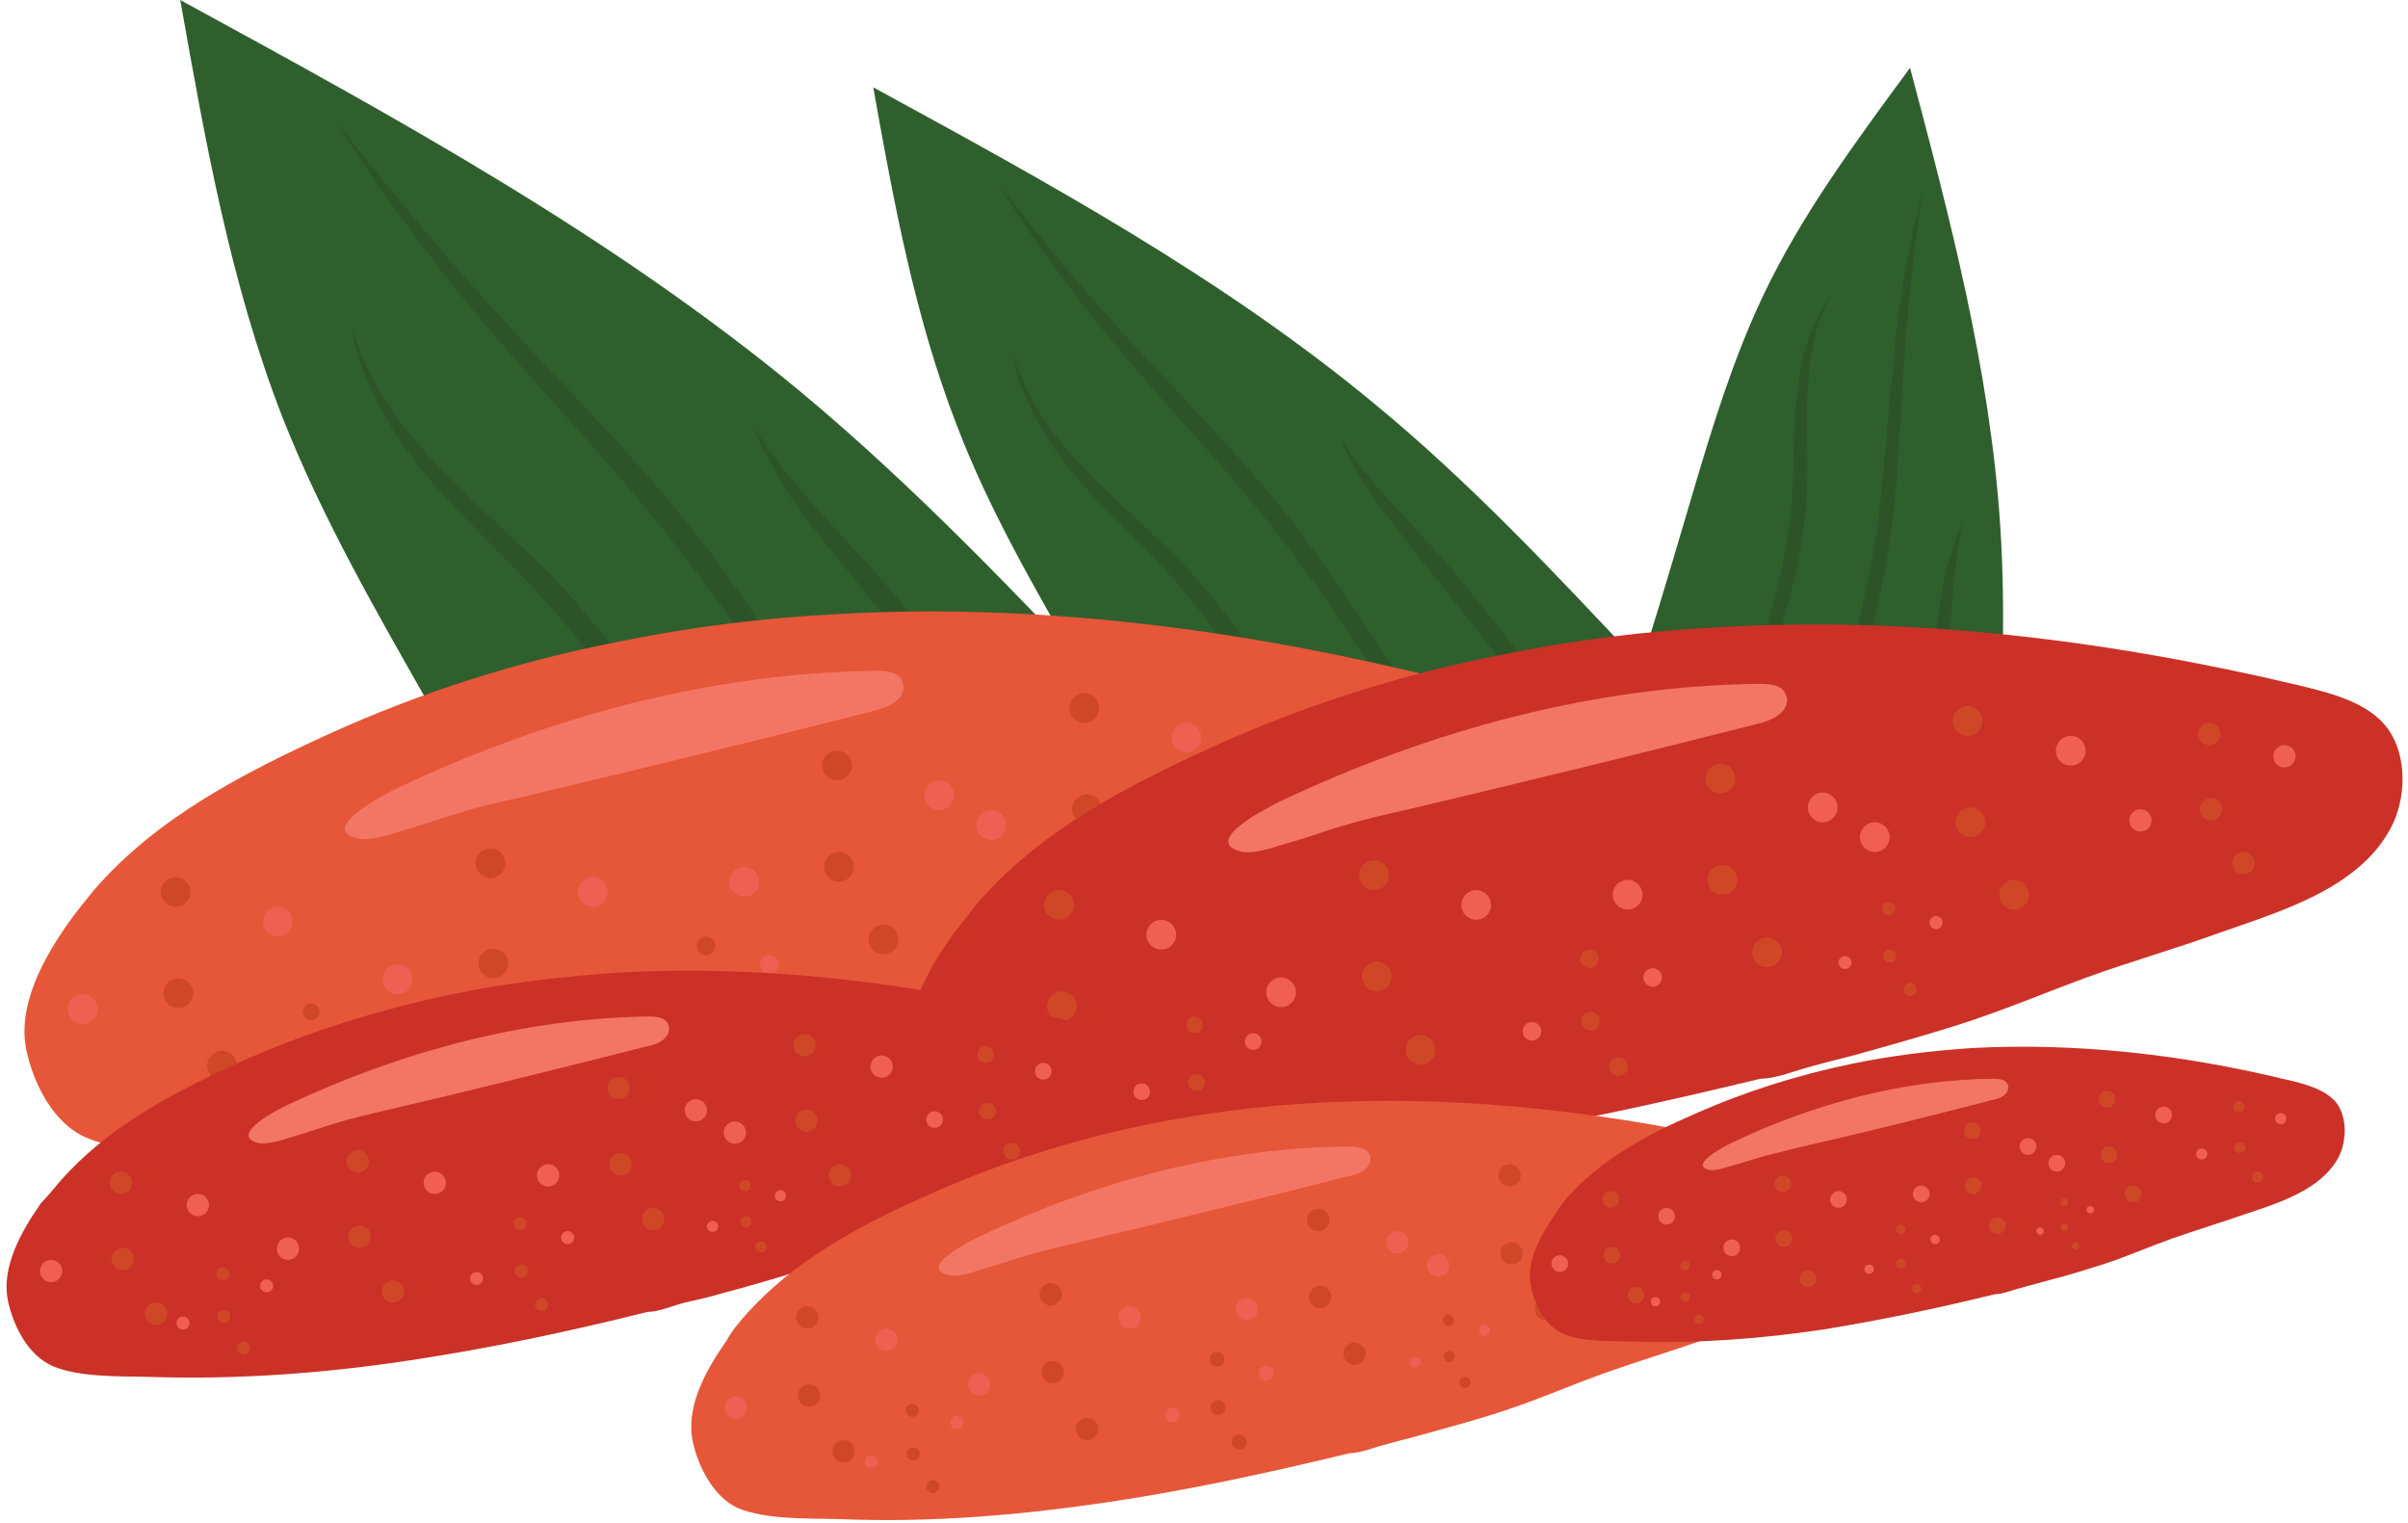 <?xml version="1.0" encoding="UTF-8"?>
<!DOCTYPE svg PUBLIC '-//W3C//DTD SVG 1.0//EN'
          'http://www.w3.org/TR/2001/REC-SVG-20010904/DTD/svg10.dtd'>
<svg height="163.9" preserveAspectRatio="xMidYMid meet" version="1.0" viewBox="88.0 135.7 259.2 163.9" width="259.2" xmlns="http://www.w3.org/2000/svg" xmlns:xlink="http://www.w3.org/1999/xlink" zoomAndPan="magnify"
><g
  ><g id="change1_1"
    ><path d="M270.2,188.8c2.1-7.1,4.3-14.3,7.5-21.1c4.2-8.9,10.1-16.8,15.9-24.7c4.3,16.2,8.6,32.5,9.7,49.2 c0.7,10.4,0.1,20.7-0.5,31.1c-0.3,4.6-0.5,9.2-1.8,13.6c0.3-0.9-9.9-7.1-11.1-7.8c-4-2.6-8.1-5-12.2-7.2c-4.1-2.2-8.4-4-12.6-6 c-2-1-2.5-1.4-2-3.6c0.6-2.4,1.4-4.8,2.2-7.2C267,199.7,268.6,194.2,270.2,188.8z" fill="#305F2E"
    /></g
    ><g id="change2_1"
    ><path d="M285.4,166.9c-1.3,2.1-2,4.5-2.4,6.9c-0.4,2.4-0.5,4.9-0.5,7.3c0,2.5,0.1,4.9,0,7.4c-0.1,2.5-0.4,5-0.9,7.5 c-0.5,2.5-1.1,4.9-1.9,7.3l-0.6,1.8l-0.6,1.8c-0.4,1.2-0.9,2.3-1.4,3.5c-1.9,4.6-4.2,9-6.6,13.3c1.8-4.6,3.7-9.2,5.4-13.8 c1.7-4.6,3.1-9.3,4.1-14.1c0.5-2.4,0.8-4.8,0.9-7.3c0.2-2.4,0.1-4.9,0.3-7.4c0.1-2.5,0.4-5,1-7.4c0.3-1.2,0.7-2.4,1.3-3.5 C284,168.9,284.7,167.9,285.4,166.9z" fill="#2D5428"
    /></g
    ><g id="change2_2"
    ><path d="M295,156.1c-1,6.5-1.7,13-2.1,19.6c-0.2,3.3-0.4,6.6-0.6,9.9c-0.2,3.3-0.6,6.6-1.1,9.9 c-0.6,3.3-1.3,6.5-2.1,9.7c-0.8,3.2-1.5,6.4-2.4,9.6c-1.6,6.4-3.3,12.8-5.1,19.1c1.2-6.5,2.5-12.9,3.9-19.4 c0.7-3.2,1.4-6.4,2.1-9.6c0.7-3.2,1.4-6.4,2-9.6c0.6-3.2,0.9-6.5,1.2-9.7c0.3-3.3,0.5-6.6,0.9-9.8C292.2,169,293.3,162.5,295,156.1 z" fill="#2D5428"
    /></g
    ><g id="change2_3"
    ><path d="M299.4,191.6c-0.9,3.6-1.1,7.3-1.4,11.1c-0.1,1.9-0.3,3.7-0.5,5.6c-0.2,1.9-0.5,3.7-0.8,5.6 c-0.6,3.7-1.4,7.4-2.3,11c-0.9,3.6-2,7.2-3.4,10.7l2.1-11c0.7-3.7,1.3-7.3,1.9-11c0.3-1.8,0.6-3.7,0.8-5.5c0.1-0.9,0.3-1.8,0.4-2.8 c0.1-0.9,0.3-1.8,0.4-2.8c0.2-1.8,0.5-3.7,0.9-5.6C298.1,195.1,298.6,193.3,299.4,191.6z" fill="#2D5428"
    /></g
  ></g
  ><g
  ><g id="change1_3"
    ><path d="M203.9,206.9c-4.7-8.2-9.5-16.5-12.9-25.4c-4.5-11.6-6.8-24-9-36.4c18.7,10.2,37.6,20.5,54,34.1 c10.2,8.4,19.3,18.1,28.3,27.7c4,4.2,8,8.5,10.9,13.6c-0.6-1-15.2,3-16.9,3.4c-5.8,1.4-11.6,3.1-17.3,5c-5.6,1.9-11,4.3-16.6,6.4 c-2.6,1-3.5,1.1-5.1-1.3c-1.8-2.6-3.2-5.5-4.8-8.3C211.2,219.5,207.5,213.2,203.9,206.9z" fill="#305F2E"
    /></g
    ><g id="change2_7"
    ><path d="M197,173.7c0.9,3,2.4,5.8,4.2,8.3c1.8,2.5,4,4.7,6.3,6.9c2.3,2.1,4.6,4.3,6.9,6.5c2.2,2.3,4.3,4.7,6.2,7.3 c1.9,2.6,3.6,5.3,5.1,8.1l1.1,2.1l1.1,2.1c0.7,1.4,1.4,2.9,2,4.3c2.6,5.8,4.7,11.8,6.6,17.8c-2.7-5.7-5.2-11.5-8-17.1 c-2.8-5.6-5.9-11.1-9.5-16.1c-1.8-2.5-3.8-4.9-5.9-7.2c-2.1-2.3-4.4-4.4-6.6-6.7c-2.2-2.3-4.3-4.7-6-7.5c-0.8-1.4-1.6-2.8-2.2-4.3 C197.6,176.8,197.2,175.3,197,173.7z" fill="#2D5428"
    /></g
    ><g id="change2_8"
    ><path d="M195.4,155.4c5.1,6.6,10.5,13,16.2,19.1c2.9,3,5.7,6.1,8.6,9.2c2.8,3.1,5.6,6.3,8.1,9.7 c2.5,3.4,4.9,6.9,7.2,10.4c2.3,3.5,4.6,7,6.8,10.6c4.5,7.1,8.9,14.2,13.2,21.4c-5-6.7-9.8-13.6-14.5-20.5 c-2.4-3.4-4.7-6.9-7.1-10.4c-2.3-3.5-4.7-6.9-7.2-10.2c-2.5-3.3-5.2-6.5-7.9-9.6c-2.7-3.1-5.6-6.2-8.3-9.4 C204.9,169.3,199.8,162.5,195.4,155.4z" fill="#2D5428"
    /></g
    ><g id="change2_9"
    ><path d="M232,182.4c2.5,4.1,5.8,7.4,9,10.9c1.6,1.7,3.2,3.5,4.7,5.4c1.5,1.8,3,3.7,4.5,5.6 c2.9,3.8,5.6,7.7,8.2,11.7c2.5,4,4.9,8.2,6.9,12.5l-8.3-11.6c-2.8-3.8-5.6-7.6-8.5-11.4c-1.4-1.9-2.9-3.7-4.4-5.6 c-0.7-0.9-1.5-1.9-2.2-2.8c-0.8-0.9-1.5-1.8-2.2-2.8c-1.5-1.8-3-3.7-4.3-5.7C234.1,186.7,232.9,184.6,232,182.4z" fill="#2D5428"
    /></g
  ></g
  ><g
  ><g id="change1_2"
    ><path d="M134.4,211.9c-5.8-10.2-11.7-20.4-16-31.3c-5.6-14.4-8.3-29.7-11-44.9c23.1,12.6,46.4,25.3,66.7,42.1 c12.5,10.4,23.8,22.3,34.9,34.1c4.9,5.2,9.9,10.5,13.5,16.7c-0.7-1.3-18.8,3.7-20.8,4.2c-7.2,1.8-14.3,3.8-21.4,6.2 c-6.9,2.4-13.6,5.3-20.4,7.9c-3.2,1.2-4.3,1.3-6.2-1.6c-2.2-3.2-3.9-6.8-5.9-10.2C143.3,227.4,138.9,219.6,134.4,211.9z" fill="#305F2E"
    /></g
    ><g id="change2_4"
    ><path d="M125.9,170.9c1.1,3.8,2.9,7.2,5.2,10.2c2.3,3.1,5,5.8,7.8,8.5c2.8,2.6,5.7,5.3,8.5,8.1 c2.7,2.8,5.3,5.9,7.6,9.1c2.3,3.2,4.4,6.5,6.3,10l1.4,2.6l1.3,2.6c0.9,1.8,1.7,3.5,2.5,5.3c3.2,7.2,5.7,14.5,8.1,21.9 c-3.3-7-6.5-14.2-9.9-21.1c-3.4-6.9-7.2-13.7-11.7-19.9c-2.2-3.1-4.7-6.1-7.3-8.9c-2.6-2.8-5.4-5.5-8.1-8.3 c-2.7-2.8-5.3-5.8-7.4-9.2c-1-1.7-2-3.4-2.7-5.3C126.7,174.8,126.1,172.9,125.9,170.9z" fill="#2D5428"
    /></g
    ><g id="change2_5"
    ><path d="M123.9,148.4c6.4,8.2,13,16.1,20,23.6c3.5,3.8,7.1,7.5,10.6,11.3c3.5,3.8,6.9,7.8,10,11.9 c3.1,4.2,6,8.5,8.8,12.8c2.8,4.4,5.6,8.7,8.4,13c5.5,8.7,11,17.5,16.3,26.4c-6.1-8.3-12.1-16.8-17.9-25.3c-3-4.2-5.8-8.5-8.7-12.8 c-2.9-4.3-5.8-8.6-8.9-12.6c-3.1-4.1-6.4-8-9.8-11.9c-3.4-3.9-6.9-7.7-10.3-11.6C135.6,165.4,129.4,157.1,123.9,148.4z" fill="#2D5428"
    /></g
    ><g id="change2_6"
    ><path d="M169.1,181.6c3.1,5,7.2,9.2,11.1,13.5c2,2.1,3.9,4.4,5.8,6.6c1.9,2.2,3.7,4.6,5.5,6.9 c3.6,4.7,7,9.5,10.1,14.5c3.1,5,6,10.1,8.6,15.4L200,224.2c-3.4-4.7-6.9-9.4-10.5-14.1c-1.8-2.3-3.6-4.6-5.4-6.9 c-0.9-1.2-1.8-2.3-2.7-3.4c-0.9-1.1-1.8-2.3-2.8-3.4c-1.8-2.3-3.7-4.6-5.4-7C171.7,186.9,170.1,184.4,169.1,181.6z" fill="#2D5428"
    /></g
  ></g
  ><g
  ><g id="change3_1"
    ><path d="M98.2,231.4c6.7-7.7,16-12.5,25.2-16.7c9.9-4.5,20.3-7.8,31-9.9c7.8-1.6,15.7-2.6,23.6-3 c20.8-1.2,41.8,1.4,62.1,6.2c3.3,0.8,7.7,1.8,9.8,4.7c2.2,3,2,7.7,0.3,10.8c-3.5,6.5-11.9,8.9-18.4,11.2c-4.7,1.7-9.6,3.1-14.3,4.8 c-4.6,1.7-9.1,3.6-13.8,5.1c-3.5,1.1-7,2.1-10.6,3.1c-1.8,0.5-3.6,0.9-5.3,1.4c-1.6,0.4-3.7,1.3-5.4,1.3 c-11.2,2.7-22.5,5.2-33.9,6.9c-12.3,1.8-24.7,2.8-37.1,2.4c-4.3-0.1-10.2,0.2-14.2-1.6c-3.4-1.5-5.5-5.6-6.3-9.1 c-1.2-5,1.9-10.4,4.7-14.3C96.4,233.6,97.3,232.5,98.2,231.4z" fill="#E65638"
    /></g
    ><g id="change4_1"
    ><path d="M130.8,220.5c16.1-7.6,33.7-12.4,51.5-12.6c1.1,0,2.4,0.1,2.8,1.1c0.4,0.8,0,1.7-0.7,2.2 c-0.6,0.5-1.5,0.8-2.3,1c-12.6,3.2-25.3,6.3-38,9.3c-2.2,0.5-4.5,1-6.7,1.7c-1.8,0.5-3.6,1.2-5.4,1.7c-1.5,0.4-4.2,1.5-5.7,1 C122.3,224.8,129.6,221.1,130.8,220.5z" fill="#F37664"
    /></g
    ><g
    ><g id="change5_52"
      ><circle cx="204.7" cy="211.9" fill="#D04728" r="1.6"
      /></g
      ><g id="change5_53"
      ><circle cx="209.7" cy="230.6" fill="#D04728" r="1.6"
      /></g
      ><g id="change5_54"
      ><circle cx="205" cy="222.8" fill="#D04728" r="1.6"
      /></g
      ><g id="change6_35"
      ><circle cx="215.7" cy="215.1" fill="#F15F53" r="1.6"
      /></g
      ><g id="change6_36"
      ><circle cx="194.7" cy="224.5" fill="#F15F53" r="1.6"
      /></g
    ></g
    ><g
    ><g id="change5_61"
      ><circle cx="196.2" cy="232.1" fill="#D04728" r=".7"
      /></g
      ><g id="change5_62"
      ><circle cx="198.5" cy="240.8" fill="#D04728" r=".7"
      /></g
      ><g id="change5_63"
      ><circle cx="196.3" cy="237.2" fill="#D04728" r=".7"
      /></g
      ><g id="change6_41"
      ><circle cx="201.3" cy="233.6" fill="#F15F53" r=".7"
      /></g
      ><g id="change6_42"
      ><circle cx="191.5" cy="238" fill="#F15F53" r=".7"
      /></g
    ></g
    ><g
    ><g id="change5_85"
      ><circle cx="178.1" cy="218.1" fill="#D04728" r="1.6"
      /></g
      ><g id="change5_86"
      ><circle cx="183.1" cy="236.8" fill="#D04728" r="1.6"
      /></g
      ><g id="change5_87"
      ><circle cx="178.3" cy="229" fill="#D04728" r="1.6"
      /></g
      ><g id="change6_57"
      ><circle cx="189.1" cy="221.3" fill="#F15F53" r="1.6"
      /></g
      ><g id="change6_58"
      ><circle cx="168.1" cy="230.6" fill="#F15F53" r="1.6"
      /></g
    ></g
    ><g
    ><g id="change5_37"
      ><circle cx="140.8" cy="228.6" fill="#D04728" r="1.6"
      /></g
      ><g id="change5_38"
      ><circle cx="145.8" cy="247.3" fill="#D04728" r="1.6"
      /></g
      ><g id="change5_39"
      ><circle cx="141.1" cy="239.4" fill="#D04728" r="1.6"
      /></g
      ><g id="change6_25"
      ><circle cx="151.8" cy="231.7" fill="#F15F53" r="1.6"
      /></g
      ><g id="change6_26"
      ><circle cx="130.8" cy="241.1" fill="#F15F53" r="1.6"
      /></g
    ></g
    ><g
    ><g id="change5_46"
      ><circle cx="121.5" cy="244.6" fill="#D04728" r=".9"
      /></g
      ><g id="change5_47"
      ><circle cx="124.3" cy="255.3" fill="#D04728" r=".9"
      /></g
      ><g id="change5_48"
      ><circle cx="121.6" cy="250.8" fill="#D04728" r=".9"
      /></g
      ><g id="change6_31"
      ><circle cx="127.8" cy="246.4" fill="#F15F53" r=".9"
      /></g
      ><g id="change6_32"
      ><circle cx="115.8" cy="251.8" fill="#F15F53" r=".9"
      /></g
    ></g
    ><g
    ><g id="change5_1"
      ><circle cx="164" cy="237.5" fill="#D04728" r="1"
      /></g
      ><g id="change5_2"
      ><circle cx="167.1" cy="249.1" fill="#D04728" r="1"
      /></g
      ><g id="change5_3"
      ><circle cx="164.1" cy="244.3" fill="#D04728" r="1"
      /></g
      ><g id="change6_1"
      ><circle cx="170.8" cy="239.5" fill="#F15F53" r="1"
      /></g
      ><g id="change6_2"
      ><circle cx="157.8" cy="245.3" fill="#F15F53" r="1"
      /></g
    ></g
    ><g
    ><g id="change5_67"
      ><circle cx="106.9" cy="231.7" fill="#D04728" r="1.6"
      /></g
      ><g id="change5_68"
      ><circle cx="111.9" cy="250.4" fill="#D04728" r="1.6"
      /></g
      ><g id="change5_69"
      ><circle cx="107.2" cy="242.6" fill="#D04728" r="1.6"
      /></g
      ><g id="change6_45"
      ><circle cx="117.9" cy="234.9" fill="#F15F53" r="1.6"
      /></g
      ><g id="change6_46"
      ><circle cx="96.9" cy="244.3" fill="#F15F53" r="1.6"
      /></g
    ></g
    ><g
    ><g id="change5_43"
      ><circle cx="230.7" cy="213.3" fill="#D04728" r="1.2"
      /></g
      ><g id="change5_44"
      ><circle cx="234.4" cy="227.2" fill="#D04728" r="1.2"
      /></g
      ><g id="change5_45"
      ><circle cx="230.9" cy="221.4" fill="#D04728" r="1.2"
      /></g
      ><g id="change6_29"
      ><circle cx="238.8" cy="215.7" fill="#F15F53" r="1.2"
      /></g
      ><g id="change6_30"
      ><circle cx="223.3" cy="222.6" fill="#F15F53" r="1.2"
      /></g
    ></g
  ></g
  ><g
  ><g id="change7_1"
    ><path d="M193.3,232.8c6.7-7.7,16-12.5,25.2-16.7c9.9-4.5,20.3-7.8,31-9.9c7.8-1.6,15.7-2.6,23.6-3 c20.8-1.2,41.8,1.4,62.1,6.2c3.3,0.8,7.7,1.8,9.8,4.7c2.2,3,2,7.7,0.3,10.8c-3.5,6.5-11.9,8.9-18.4,11.2c-4.7,1.7-9.6,3.1-14.3,4.8 c-4.6,1.7-9.1,3.6-13.8,5.1c-3.5,1.1-7,2.1-10.6,3.1c-1.8,0.5-3.6,0.9-5.3,1.4c-1.6,0.4-3.7,1.3-5.4,1.3 c-11.2,2.7-22.5,5.2-33.9,6.9c-12.3,1.8-24.7,2.8-37.1,2.4c-4.3-0.1-10.2,0.2-14.2-1.6c-3.4-1.5-5.5-5.6-6.3-9.1 c-1.2-5,1.9-10.4,4.7-14.3C191.6,235,192.4,233.9,193.3,232.8z" fill="#CB3127"
    /></g
    ><g id="change4_3"
    ><path d="M225.9,221.9c16.1-7.6,33.7-12.4,51.5-12.6c1.1,0,2.4,0.1,2.8,1.1c0.4,0.8,0,1.7-0.7,2.2 c-0.6,0.5-1.5,0.8-2.3,1c-12.6,3.2-25.3,6.3-38,9.3c-2.2,0.5-4.5,1-6.7,1.7c-1.8,0.5-3.6,1.2-5.4,1.7c-1.5,0.4-4.2,1.5-5.7,1 C217.4,226.1,224.7,222.5,225.9,221.9z" fill="#F37664"
    /></g
    ><g
    ><g id="change5_40"
      ><circle cx="299.8" cy="213.3" fill="#D04728" r="1.6"
      /></g
      ><g id="change5_41"
      ><circle cx="304.8" cy="232" fill="#D04728" r="1.6"
      /></g
      ><g id="change5_42"
      ><circle cx="300.1" cy="224.2" fill="#D04728" r="1.6"
      /></g
      ><g id="change6_27"
      ><circle cx="310.9" cy="216.5" fill="#F15F53" r="1.6"
      /></g
      ><g id="change6_28"
      ><circle cx="289.8" cy="225.8" fill="#F15F53" r="1.6"
      /></g
    ></g
    ><g
    ><g id="change5_4"
      ><circle cx="291.3" cy="233.5" fill="#D04728" r=".7"
      /></g
      ><g id="change5_5"
      ><circle cx="293.6" cy="242.2" fill="#D04728" r=".7"
      /></g
      ><g id="change5_6"
      ><circle cx="291.4" cy="238.6" fill="#D04728" r=".7"
      /></g
      ><g id="change6_3"
      ><circle cx="296.4" cy="235" fill="#F15F53" r=".7"
      /></g
      ><g id="change6_4"
      ><circle cx="286.6" cy="239.3" fill="#F15F53" r=".7"
      /></g
    ></g
    ><g
    ><g id="change5_16"
      ><circle cx="273.2" cy="219.5" fill="#D04728" r="1.6"
      /></g
      ><g id="change5_17"
      ><circle cx="278.2" cy="238.2" fill="#D04728" r="1.6"
      /></g
      ><g id="change5_18"
      ><circle cx="273.4" cy="230.4" fill="#D04728" r="1.6"
      /></g
      ><g id="change6_11"
      ><circle cx="284.2" cy="222.6" fill="#F15F53" r="1.6"
      /></g
      ><g id="change6_12"
      ><circle cx="263.2" cy="232" fill="#F15F53" r="1.6"
      /></g
    ></g
    ><g
    ><g id="change5_70"
      ><circle cx="235.9" cy="229.9" fill="#D04728" r="1.6"
      /></g
      ><g id="change5_71"
      ><circle cx="240.9" cy="248.7" fill="#D04728" r="1.6"
      /></g
      ><g id="change5_72"
      ><circle cx="236.2" cy="240.8" fill="#D04728" r="1.6"
      /></g
      ><g id="change6_47"
      ><circle cx="246.9" cy="233.1" fill="#F15F53" r="1.6"
      /></g
      ><g id="change6_48"
      ><circle cx="225.9" cy="242.5" fill="#F15F53" r="1.6"
      /></g
    ></g
    ><g
    ><g id="change5_118"
      ><circle cx="216.6" cy="246" fill="#D04728" r=".9"
      /></g
      ><g id="change5_119"
      ><circle cx="219.5" cy="256.7" fill="#D04728" r=".9"
      /></g
      ><g id="change5_120"
      ><circle cx="216.8" cy="252.2" fill="#D04728" r=".9"
      /></g
      ><g id="change6_79"
      ><circle cx="222.9" cy="247.8" fill="#F15F53" r=".9"
      /></g
      ><g id="change6_80"
      ><circle cx="210.9" cy="253.2" fill="#F15F53" r=".9"
      /></g
    ></g
    ><g
    ><g id="change5_82"
      ><circle cx="259.1" cy="238.9" fill="#D04728" r="1"
      /></g
      ><g id="change5_83"
      ><circle cx="262.2" cy="250.5" fill="#D04728" r="1"
      /></g
      ><g id="change5_84"
      ><circle cx="259.2" cy="245.6" fill="#D04728" r="1"
      /></g
      ><g id="change6_55"
      ><circle cx="265.9" cy="240.9" fill="#F15F53" r="1"
      /></g
      ><g id="change6_56"
      ><circle cx="252.9" cy="246.7" fill="#F15F53" r="1"
      /></g
    ></g
    ><g
    ><g id="change5_22"
      ><circle cx="202" cy="233.1" fill="#D04728" r="1.6"
      /></g
      ><g id="change5_23"
      ><circle cx="207" cy="251.8" fill="#D04728" r="1.6"
      /></g
      ><g id="change5_24"
      ><circle cx="202.3" cy="244" fill="#D04728" r="1.6"
      /></g
      ><g id="change6_15"
      ><circle cx="213" cy="236.3" fill="#F15F53" r="1.6"
      /></g
      ><g id="change6_16"
      ><circle cx="192" cy="245.6" fill="#F15F53" r="1.6"
      /></g
    ></g
    ><g
    ><g id="change5_91"
      ><circle cx="325.8" cy="214.7" fill="#D04728" r="1.2"
      /></g
      ><g id="change5_92"
      ><circle cx="329.5" cy="228.6" fill="#D04728" r="1.2"
      /></g
      ><g id="change5_93"
      ><circle cx="326" cy="222.8" fill="#D04728" r="1.2"
      /></g
      ><g id="change6_61"
      ><circle cx="333.9" cy="217.1" fill="#F15F53" r="1.2"
      /></g
      ><g id="change6_62"
      ><circle cx="318.4" cy="224" fill="#F15F53" r="1.2"
      /></g
    ></g
  ></g
  ><g
  ><g id="change7_3"
    ><path d="M94.5,262.8c5.1-5.8,12-9.4,18.9-12.6c7.5-3.4,15.3-5.8,23.3-7.5c5.8-1.2,11.8-1.9,17.7-2.3 c15.7-0.9,31.4,1,46.7,4.7c2.5,0.6,5.8,1.3,7.4,3.5c1.7,2.3,1.5,5.8,0.2,8.1c-2.6,4.9-9,6.7-13.9,8.4c-3.6,1.2-7.2,2.3-10.7,3.6 c-3.5,1.3-6.8,2.7-10.4,3.9c-2.6,0.8-5.3,1.6-8,2.3c-1.3,0.4-2.7,0.7-4,1c-1.2,0.3-2.8,1-4,1c-8.4,2.1-16.9,3.9-25.5,5.2 c-9.2,1.4-18.6,2.1-27.9,1.8c-3.2-0.1-7.7,0.1-10.7-1.2c-2.6-1.2-4.1-4.2-4.7-6.8c-0.9-3.8,1.5-7.8,3.5-10.7 C93.2,264.4,93.8,263.6,94.5,262.8z" fill="#CB3127"
    /></g
    ><g id="change4_5"
    ><path d="M119,254.6c12.1-5.7,25.4-9.3,38.8-9.5c0.8,0,1.8,0.1,2.1,0.8c0.3,0.6,0,1.3-0.5,1.7s-1.1,0.6-1.7,0.7 c-9.5,2.4-19.1,4.8-28.6,7c-1.7,0.4-3.4,0.8-5,1.3c-1.4,0.4-2.7,0.9-4.1,1.3c-1.1,0.3-3.2,1.1-4.3,0.8 C112.6,257.8,118.1,255,119,254.6z" fill="#F37664"
    /></g
    ><g
    ><g id="change5_97"
      ><circle cx="174.6" cy="248.2" fill="#D04728" r="1.2"
      /></g
      ><g id="change5_98"
      ><circle cx="178.4" cy="262.2" fill="#D04728" r="1.2"
      /></g
      ><g id="change5_99"
      ><circle cx="174.8" cy="256.3" fill="#D04728" r="1.2"
      /></g
      ><g id="change6_65"
      ><circle cx="182.9" cy="250.5" fill="#F15F53" r="1.2"
      /></g
      ><g id="change6_66"
      ><circle cx="167.1" cy="257.6" fill="#F15F53" r="1.2"
      /></g
    ></g
    ><g
    ><g id="change5_49"
      ><circle cx="168.2" cy="263.3" fill="#D04728" r=".6"
      /></g
      ><g id="change5_50"
      ><circle cx="169.9" cy="269.9" fill="#D04728" r=".6"
      /></g
      ><g id="change5_51"
      ><circle cx="168.3" cy="267.2" fill="#D04728" r=".6"
      /></g
      ><g id="change6_33"
      ><circle cx="172" cy="264.4" fill="#F15F53" r=".6"
      /></g
      ><g id="change6_34"
      ><circle cx="164.7" cy="267.7" fill="#F15F53" r=".6"
      /></g
    ></g
    ><g
    ><g id="change5_106"
      ><circle cx="154.6" cy="252.8" fill="#D04728" r="1.2"
      /></g
      ><g id="change5_107"
      ><circle cx="158.3" cy="266.9" fill="#D04728" r="1.2"
      /></g
      ><g id="change5_108"
      ><circle cx="154.8" cy="261" fill="#D04728" r="1.2"
      /></g
      ><g id="change6_71"
      ><circle cx="162.9" cy="255.2" fill="#F15F53" r="1.2"
      /></g
      ><g id="change6_72"
      ><circle cx="147" cy="262.2" fill="#F15F53" r="1.2"
      /></g
    ></g
    ><g
    ><g id="change5_28"
      ><circle cx="126.5" cy="260.7" fill="#D04728" r="1.2"
      /></g
      ><g id="change5_29"
      ><circle cx="130.3" cy="274.7" fill="#D04728" r="1.2"
      /></g
      ><g id="change5_30"
      ><circle cx="126.7" cy="268.8" fill="#D04728" r="1.2"
      /></g
      ><g id="change6_19"
      ><circle cx="134.8" cy="263" fill="#F15F53" r="1.2"
      /></g
      ><g id="change6_20"
      ><circle cx="119" cy="270.1" fill="#F15F53" r="1.2"
      /></g
    ></g
    ><g
    ><g id="change5_25"
      ><circle cx="112" cy="272.8" fill="#D04728" r=".7"
      /></g
      ><g id="change5_26"
      ><circle cx="114.2" cy="280.8" fill="#D04728" r=".7"
      /></g
      ><g id="change5_27"
      ><circle cx="112.1" cy="277.4" fill="#D04728" r=".7"
      /></g
      ><g id="change6_17"
      ><circle cx="116.7" cy="274.1" fill="#F15F53" r=".7"
      /></g
      ><g id="change6_18"
      ><circle cx="107.7" cy="278.1" fill="#F15F53" r=".7"
      /></g
    ></g
    ><g
    ><g id="change5_112"
      ><circle cx="144" cy="267.4" fill="#D04728" r=".7"
      /></g
      ><g id="change5_113"
      ><circle cx="146.3" cy="276.1" fill="#D04728" r=".7"
      /></g
      ><g id="change5_114"
      ><circle cx="144.1" cy="272.5" fill="#D04728" r=".7"
      /></g
      ><g id="change6_75"
      ><circle cx="149.1" cy="268.9" fill="#F15F53" r=".7"
      /></g
      ><g id="change6_76"
      ><circle cx="139.3" cy="273.3" fill="#F15F53" r=".7"
      /></g
    ></g
    ><g
    ><g id="change5_94"
      ><circle cx="101" cy="263" fill="#D04728" r="1.2"
      /></g
      ><g id="change5_95"
      ><circle cx="104.8" cy="277.1" fill="#D04728" r="1.2"
      /></g
      ><g id="change5_96"
      ><circle cx="101.2" cy="271.2" fill="#D04728" r="1.2"
      /></g
      ><g id="change6_63"
      ><circle cx="109.3" cy="265.4" fill="#F15F53" r="1.2"
      /></g
      ><g id="change6_64"
      ><circle cx="93.5" cy="272.5" fill="#F15F53" r="1.2"
      /></g
    ></g
    ><g
    ><g id="change5_100"
      ><circle cx="194.1" cy="249.2" fill="#D04728" r=".9"
      /></g
      ><g id="change5_101"
      ><circle cx="196.9" cy="259.6" fill="#D04728" r=".9"
      /></g
      ><g id="change5_102"
      ><circle cx="194.3" cy="255.3" fill="#D04728" r=".9"
      /></g
      ><g id="change6_67"
      ><circle cx="200.3" cy="251" fill="#F15F53" r=".9"
      /></g
      ><g id="change6_68"
      ><circle cx="188.6" cy="256.2" fill="#F15F53" r=".9"
      /></g
    ></g
  ></g
  ><g
  ><g id="change3_2"
    ><path d="M168.2,277.3c5.2-5.9,12.3-9.7,19.5-12.9c7.7-3.5,15.7-6,23.9-7.7c6-1.2,12.1-2,18.2-2.3 c16.1-0.9,32.3,1.1,48,4.8c2.5,0.6,5.9,1.4,7.6,3.6c1.7,2.3,1.5,5.9,0.2,8.4c-2.7,5-9.2,6.9-14.2,8.7c-3.7,1.3-7.4,2.4-11,3.7 c-3.6,1.3-7,2.8-10.7,4c-2.7,0.9-5.4,1.6-8.2,2.4c-1.4,0.4-2.7,0.7-4.1,1.1c-1.3,0.3-2.9,1-4.1,1c-8.7,2.1-17.4,4-26.2,5.3 c-9.5,1.4-19.1,2.2-28.7,1.8c-3.3-0.1-7.9,0.1-11-1.2c-2.6-1.2-4.2-4.4-4.8-7c-0.9-3.9,1.5-8,3.6-11 C166.8,278.9,167.5,278.1,168.2,277.3z" fill="#E65638"
    /></g
    ><g id="change4_2"
    ><path d="M193.4,268.8c12.4-5.9,26-9.6,39.8-9.7c0.8,0,1.8,0.1,2.2,0.8c0.3,0.6,0,1.3-0.5,1.7 c-0.5,0.4-1.1,0.6-1.8,0.7c-9.8,2.5-19.6,4.9-29.4,7.2c-1.7,0.4-3.4,0.8-5.1,1.3c-1.4,0.4-2.8,0.9-4.2,1.3 c-1.1,0.3-3.2,1.2-4.4,0.8C186.8,272.1,192.5,269.2,193.4,268.8z" fill="#F37664"
    /></g
    ><g
    ><g id="change5_64"
      ><circle cx="250.5" cy="262.2" fill="#D04728" r="1.2"
      /></g
      ><g id="change5_65"
      ><circle cx="254.4" cy="276.6" fill="#D04728" r="1.2"
      /></g
      ><g id="change5_66"
      ><circle cx="250.7" cy="270.6" fill="#D04728" r="1.2"
      /></g
      ><g id="change6_43"
      ><circle cx="259" cy="264.6" fill="#F15F53" r="1.2"
      /></g
      ><g id="change6_44"
      ><circle cx="242.8" cy="271.9" fill="#F15F53" r="1.2"
      /></g
    ></g
    ><g
    ><g id="change5_76"
      ><circle cx="243.9" cy="277.8" fill="#D04728" r=".6"
      /></g
      ><g id="change5_77"
      ><circle cx="245.7" cy="284.5" fill="#D04728" r=".6"
      /></g
      ><g id="change5_78"
      ><circle cx="244" cy="281.7" fill="#D04728" r=".6"
      /></g
      ><g id="change6_51"
      ><circle cx="247.8" cy="278.9" fill="#F15F53" r=".6"
      /></g
      ><g id="change6_52"
      ><circle cx="240.3" cy="282.3" fill="#F15F53" r=".6"
      /></g
    ></g
    ><g
    ><g id="change5_79"
      ><circle cx="229.9" cy="267" fill="#D04728" r="1.2"
      /></g
      ><g id="change5_80"
      ><circle cx="233.8" cy="281.4" fill="#D04728" r="1.2"
      /></g
      ><g id="change5_81"
      ><circle cx="230.1" cy="275.3" fill="#D04728" r="1.2"
      /></g
      ><g id="change6_53"
      ><circle cx="238.4" cy="269.4" fill="#F15F53" r="1.2"
      /></g
      ><g id="change6_54"
      ><circle cx="222.2" cy="276.6" fill="#F15F53" r="1.2"
      /></g
    ></g
    ><g
    ><g id="change5_7"
      ><circle cx="201.1" cy="275" fill="#D04728" r="1.2"
      /></g
      ><g id="change5_8"
      ><circle cx="205" cy="289.5" fill="#D04728" r="1.2"
      /></g
      ><g id="change5_9"
      ><circle cx="201.3" cy="283.4" fill="#D04728" r="1.2"
      /></g
      ><g id="change6_5"
      ><circle cx="209.6" cy="277.5" fill="#F15F53" r="1.2"
      /></g
      ><g id="change6_6"
      ><circle cx="193.4" cy="284.7" fill="#F15F53" r="1.2"
      /></g
    ></g
    ><g
    ><g id="change5_88"
      ><circle cx="186.2" cy="287.5" fill="#D04728" r=".7"
      /></g
      ><g id="change5_89"
      ><circle cx="188.4" cy="295.7" fill="#D04728" r=".7"
      /></g
      ><g id="change5_90"
      ><circle cx="186.3" cy="292.2" fill="#D04728" r=".7"
      /></g
      ><g id="change6_59"
      ><circle cx="191" cy="288.8" fill="#F15F53" r=".7"
      /></g
      ><g id="change6_60"
      ><circle cx="181.8" cy="293" fill="#F15F53" r=".7"
      /></g
    ></g
    ><g
    ><g id="change5_55"
      ><circle cx="219" cy="282" fill="#D04728" r=".8"
      /></g
      ><g id="change5_56"
      ><circle cx="221.4" cy="290.9" fill="#D04728" r=".8"
      /></g
      ><g id="change5_57"
      ><circle cx="219.1" cy="287.2" fill="#D04728" r=".8"
      /></g
      ><g id="change6_37"
      ><circle cx="224.3" cy="283.5" fill="#F15F53" r=".8"
      /></g
      ><g id="change6_38"
      ><circle cx="214.2" cy="288" fill="#F15F53" r=".8"
      /></g
    ></g
    ><g
    ><g id="change5_19"
      ><circle cx="174.9" cy="277.5" fill="#D04728" r="1.2"
      /></g
      ><g id="change5_20"
      ><circle cx="178.8" cy="291.9" fill="#D04728" r="1.2"
      /></g
      ><g id="change5_21"
      ><circle cx="175.1" cy="285.9" fill="#D04728" r="1.2"
      /></g
      ><g id="change6_13"
      ><circle cx="183.4" cy="279.9" fill="#F15F53" r="1.2"
      /></g
      ><g id="change6_14"
      ><circle cx="167.2" cy="287.2" fill="#F15F53" r="1.2"
      /></g
    ></g
    ><g
    ><g id="change5_115"
      ><circle cx="270.6" cy="263.3" fill="#D04728" r=".9"
      /></g
      ><g id="change5_116"
      ><circle cx="273.4" cy="274" fill="#D04728" r=".9"
      /></g
      ><g id="change5_117"
      ><circle cx="270.7" cy="269.5" fill="#D04728" r=".9"
      /></g
      ><g id="change6_77"
      ><circle cx="276.9" cy="265.1" fill="#F15F53" r=".9"
      /></g
      ><g id="change6_78"
      ><circle cx="264.8" cy="270.4" fill="#F15F53" r=".9"
      /></g
    ></g
  ></g
  ><g
  ><g id="change7_2"
    ><path d="M256.6,264.7c3.7-4.2,8.7-6.9,13.8-9.1c5.4-2.4,11.1-4.2,16.9-5.4c4.3-0.9,8.6-1.4,12.9-1.7 c11.4-0.6,22.8,0.7,33.9,3.4c1.8,0.4,4.2,1,5.4,2.5c1.2,1.6,1.1,4.2,0.2,5.9c-1.9,3.5-6.5,4.9-10.1,6.1c-2.6,0.9-5.2,1.7-7.8,2.6 c-2.5,0.9-5,2-7.5,2.8c-1.9,0.6-3.8,1.2-5.8,1.7c-1,0.3-1.9,0.5-2.9,0.8c-0.9,0.2-2,0.7-2.9,0.7c-6.1,1.5-12.3,2.8-18.5,3.8 c-6.7,1-13.5,1.5-20.3,1.3c-2.3-0.1-5.6,0.1-7.7-0.9c-1.9-0.8-3-3.1-3.4-5c-0.6-2.7,1.1-5.7,2.6-7.8 C255.7,265.9,256.1,265.3,256.6,264.7z" fill="#CB3127"
    /></g
    ><g id="change4_4"
    ><path d="M274.4,258.7c8.8-4.2,18.4-6.8,28.2-6.9c0.6,0,1.3,0.1,1.5,0.6c0.2,0.4,0,0.9-0.4,1.2 c-0.4,0.3-0.8,0.4-1.3,0.5c-6.9,1.8-13.8,3.5-20.8,5.1c-1.2,0.3-2.4,0.6-3.6,0.9c-1,0.3-2,0.6-3,0.9c-0.8,0.2-2.3,0.8-3.1,0.6 C269.8,261,273.8,259,274.4,258.7z" fill="#F37664"
    /></g
    ><g
    ><g id="change5_73"
      ><circle cx="314.8" cy="254" fill="#D04728" r=".9"
      /></g
      ><g id="change5_74"
      ><circle cx="317.6" cy="264.2" fill="#D04728" r=".9"
      /></g
      ><g id="change5_75"
      ><circle cx="315" cy="260" fill="#D04728" r=".9"
      /></g
      ><g id="change6_49"
      ><circle cx="320.9" cy="255.7" fill="#F15F53" r=".9"
      /></g
      ><g id="change6_50"
      ><circle cx="309.4" cy="260.9" fill="#F15F53" r=".9"
      /></g
    ></g
    ><g
    ><g id="change5_58"
      ><circle cx="310.2" cy="265.1" fill="#D04728" r=".4"
      /></g
      ><g id="change5_59"
      ><circle cx="311.4" cy="269.8" fill="#D04728" r=".4"
      /></g
      ><g id="change5_60"
      ><circle cx="310.2" cy="267.8" fill="#D04728" r=".4"
      /></g
      ><g id="change6_39"
      ><circle cx="313" cy="265.9" fill="#F15F53" r=".4"
      /></g
      ><g id="change6_40"
      ><circle cx="307.6" cy="268.2" fill="#F15F53" r=".4"
      /></g
    ></g
    ><g
    ><g id="change5_34"
      ><circle cx="300.3" cy="257.4" fill="#D04728" r=".9"
      /></g
      ><g id="change5_35"
      ><circle cx="303" cy="267.6" fill="#D04728" r=".9"
      /></g
      ><g id="change5_36"
      ><circle cx="300.4" cy="263.3" fill="#D04728" r=".9"
      /></g
      ><g id="change6_23"
      ><circle cx="306.3" cy="259.1" fill="#F15F53" r=".9"
      /></g
      ><g id="change6_24"
      ><circle cx="294.8" cy="264.2" fill="#F15F53" r=".9"
      /></g
    ></g
    ><g
    ><g id="change5_103"
      ><circle cx="279.9" cy="263.1" fill="#D04728" r=".9"
      /></g
      ><g id="change5_104"
      ><circle cx="282.6" cy="273.3" fill="#D04728" r=".9"
      /></g
      ><g id="change5_105"
      ><circle cx="280" cy="269" fill="#D04728" r=".9"
      /></g
      ><g id="change6_69"
      ><circle cx="285.9" cy="264.8" fill="#F15F53" r=".9"
      /></g
      ><g id="change6_70"
      ><circle cx="274.4" cy="270" fill="#F15F53" r=".9"
      /></g
    ></g
    ><g
    ><g id="change5_109"
      ><circle cx="269.4" cy="271.9" fill="#D04728" r=".5"
      /></g
      ><g id="change5_110"
      ><circle cx="270.9" cy="277.7" fill="#D04728" r=".5"
      /></g
      ><g id="change5_111"
      ><circle cx="269.4" cy="275.3" fill="#D04728" r=".5"
      /></g
      ><g id="change6_73"
      ><circle cx="272.8" cy="272.9" fill="#F15F53" r=".5"
      /></g
      ><g id="change6_74"
      ><circle cx="266.2" cy="275.8" fill="#F15F53" r=".5"
      /></g
    ></g
    ><g
    ><g id="change5_31"
      ><circle cx="292.6" cy="268" fill="#D04728" r=".5"
      /></g
      ><g id="change5_32"
      ><circle cx="294.3" cy="274.4" fill="#D04728" r=".5"
      /></g
      ><g id="change5_33"
      ><circle cx="292.6" cy="271.7" fill="#D04728" r=".5"
      /></g
      ><g id="change6_21"
      ><circle cx="296.3" cy="269.1" fill="#F15F53" r=".5"
      /></g
      ><g id="change6_22"
      ><circle cx="289.2" cy="272.3" fill="#F15F53" r=".5"
      /></g
    ></g
    ><g
    ><g id="change5_10"
      ><circle cx="261.4" cy="264.8" fill="#D04728" r=".9"
      /></g
      ><g id="change5_11"
      ><circle cx="264.1" cy="275.1" fill="#D04728" r=".9"
      /></g
      ><g id="change5_12"
      ><circle cx="261.5" cy="270.8" fill="#D04728" r=".9"
      /></g
      ><g id="change6_7"
      ><circle cx="267.4" cy="266.6" fill="#F15F53" r=".9"
      /></g
      ><g id="change6_8"
      ><circle cx="255.9" cy="271.7" fill="#F15F53" r=".9"
      /></g
    ></g
    ><g
    ><g id="change5_13"
      ><circle cx="329" cy="254.8" fill="#D04728" r=".6"
      /></g
      ><g id="change5_14"
      ><circle cx="331" cy="262.4" fill="#D04728" r=".6"
      /></g
      ><g id="change5_15"
      ><circle cx="329.1" cy="259.2" fill="#D04728" r=".6"
      /></g
      ><g id="change6_9"
      ><circle cx="333.5" cy="256.1" fill="#F15F53" r=".6"
      /></g
      ><g id="change6_10"
      ><circle cx="325" cy="259.9" fill="#F15F53" r=".6"
      /></g
    ></g
  ></g
></svg
>
